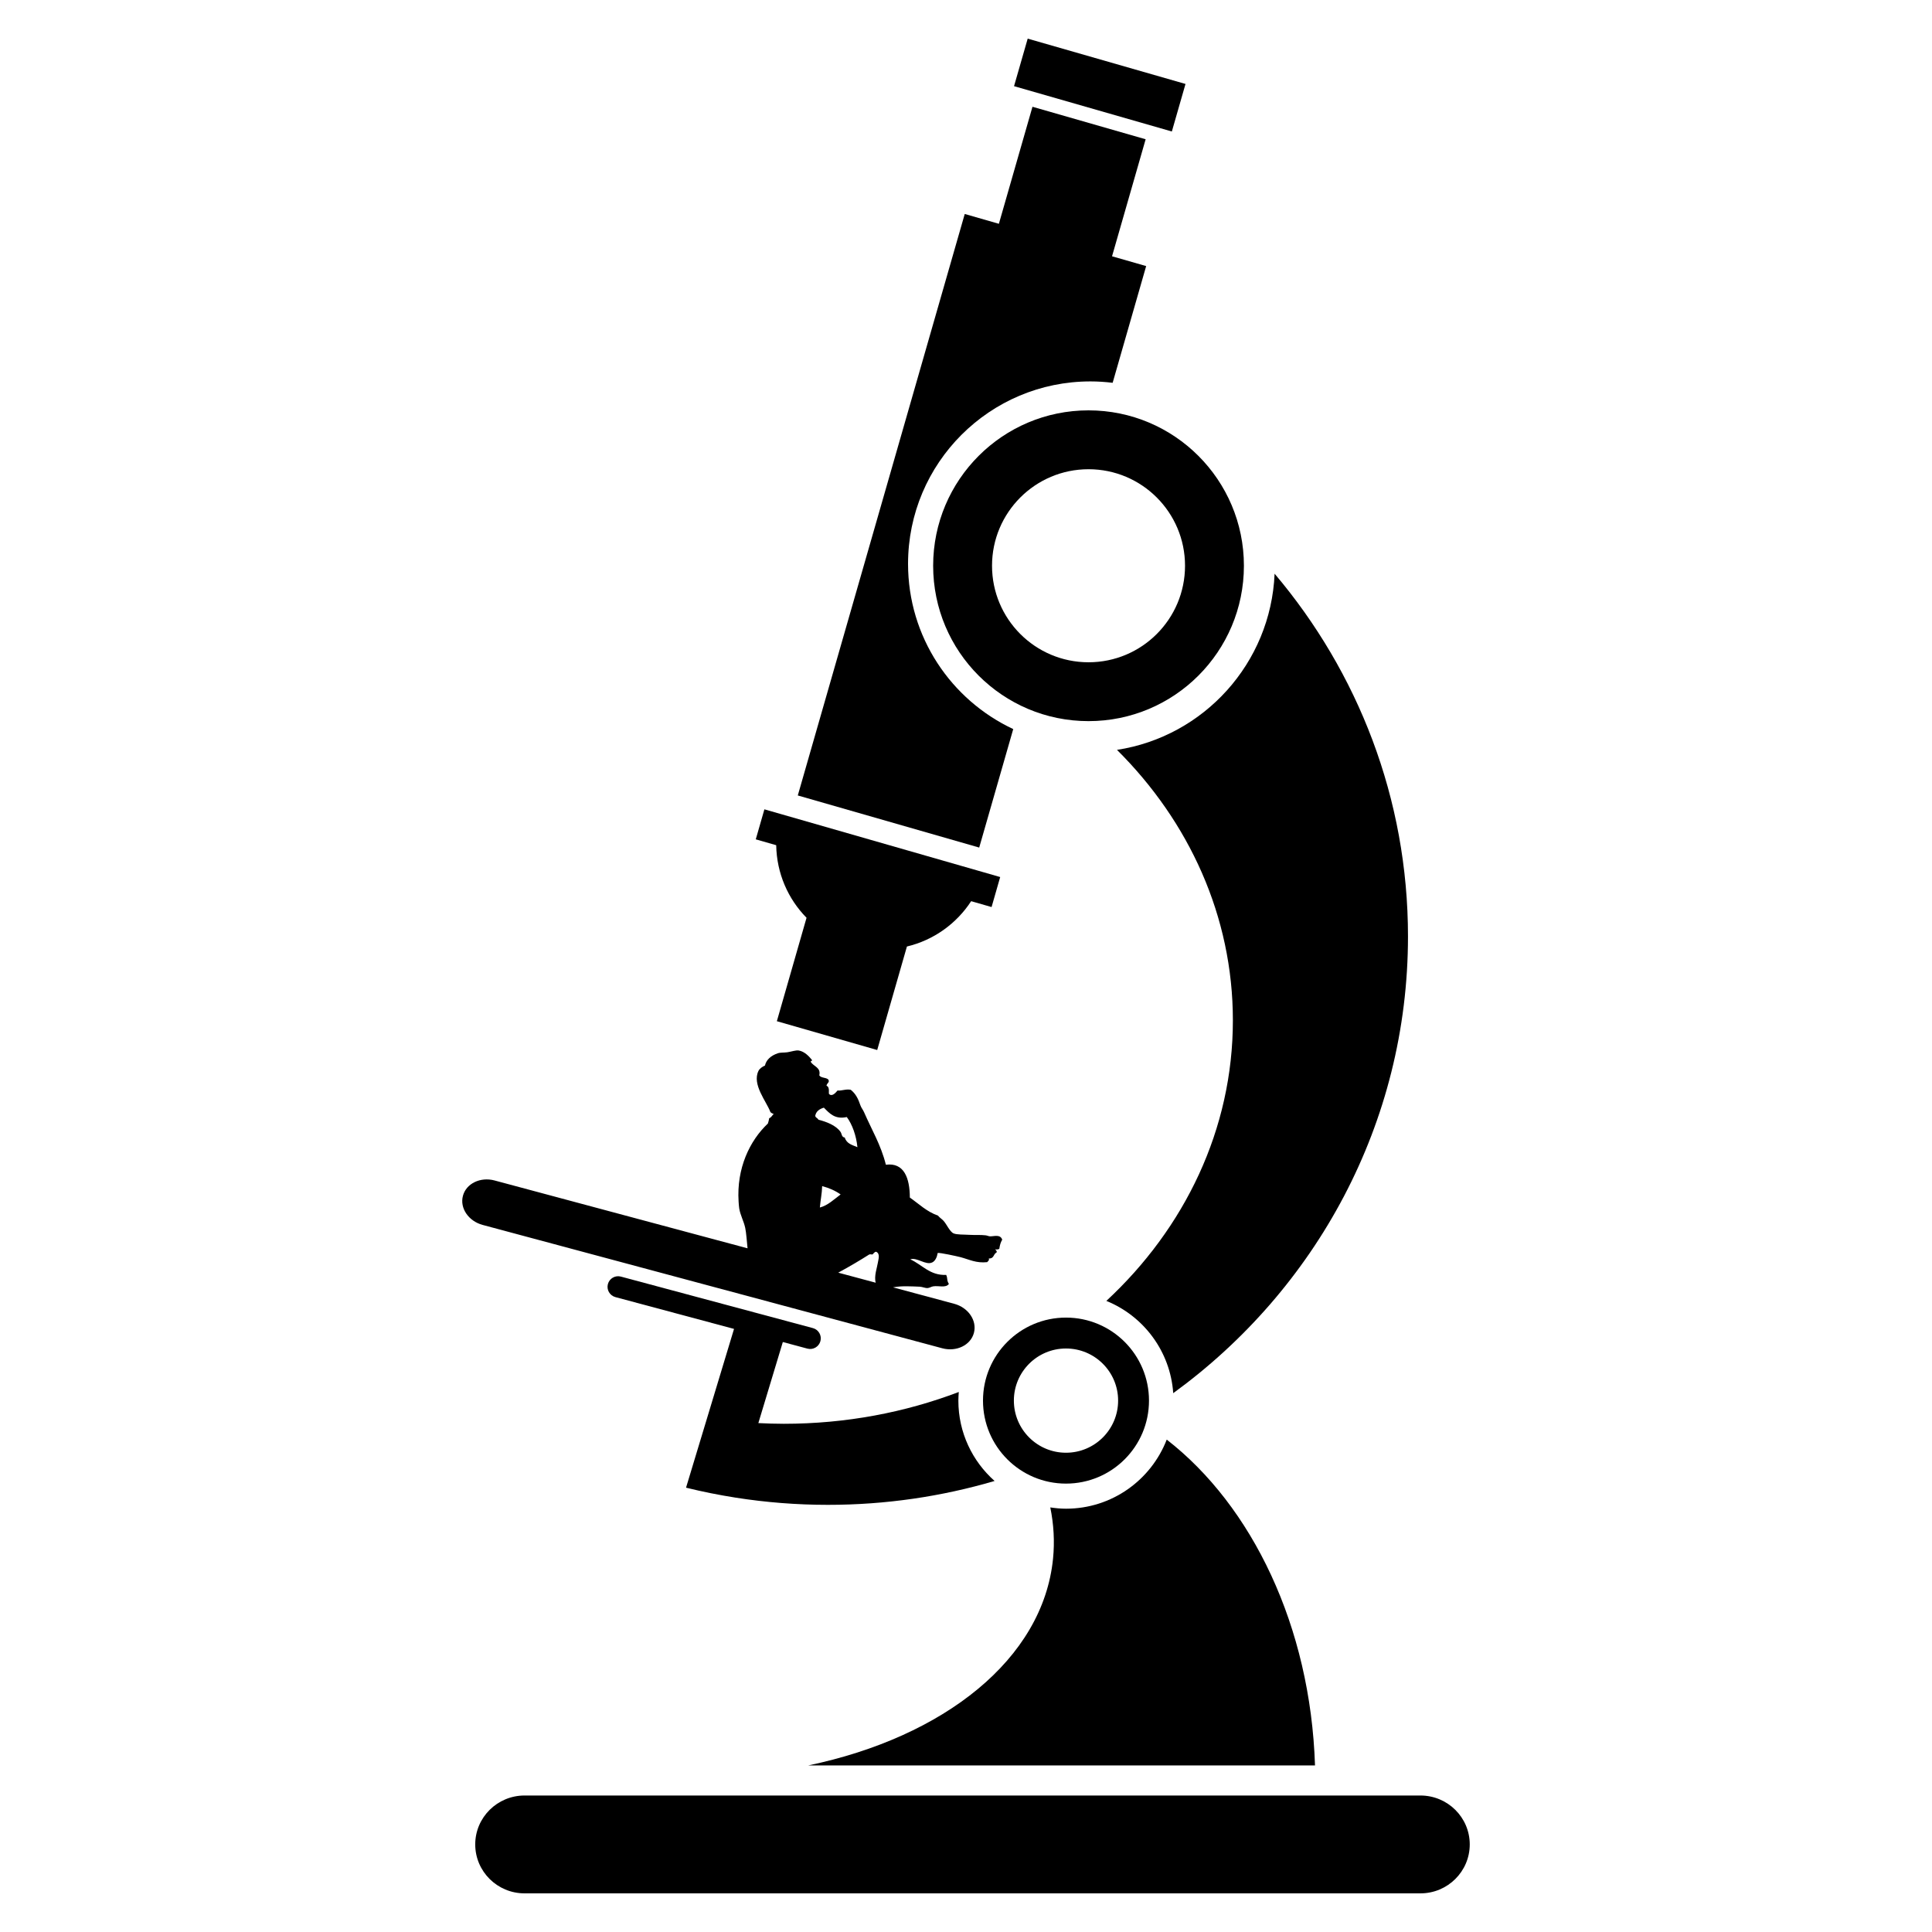 <?xml version="1.0" encoding="utf-8"?>
<!-- Generator: Adobe Illustrator 15.0.0, SVG Export Plug-In . SVG Version: 6.00 Build 0)  -->
<!DOCTYPE svg PUBLIC "-//W3C//DTD SVG 1.1//EN" "http://www.w3.org/Graphics/SVG/1.1/DTD/svg11.dtd">
<svg version="1.1" id="Ebene_1" xmlns="http://www.w3.org/2000/svg" xmlns:xlink="http://www.w3.org/1999/xlink" x="0px" y="0px"
	 width="250px" height="250px" viewBox="0 0 250 250" enable-background="new 0 0 250 250" xml:space="preserve">
<g>
	<path fill-rule="evenodd" clip-rule="evenodd" d="M183.802,232.338H67.879c-3.527,0-6.384,2.839-6.384,6.329
		c0,3.496,2.856,6.333,6.384,6.333h115.923c3.526,0,6.383-2.837,6.383-6.333C190.185,235.177,187.328,232.338,183.802,232.338z"/>
	<path fill-rule="evenodd" clip-rule="evenodd" d="M120.749,73.207c0,11.106,9.001,20.107,20.105,20.107
		c11.106,0,20.108-9.001,20.108-20.107c0-11.104-9.002-20.107-20.108-20.107C129.75,53.1,120.749,62.103,120.749,73.207z
		 M153.342,73.207c0,6.896-5.587,12.491-12.488,12.491c-6.896,0-12.486-5.594-12.486-12.491s5.591-12.489,12.486-12.489
		C147.755,60.718,153.342,66.311,153.342,73.207z"/>
	<path fill-rule="evenodd" clip-rule="evenodd" d="M137.938,191.978c5.935,0,10.741-4.807,10.741-10.741
		c0-5.93-4.807-10.741-10.741-10.741c-5.931,0-10.739,4.812-10.739,10.741C127.198,187.171,132.007,191.978,137.938,191.978z
		 M137.938,174.495c3.726,0,6.746,3.018,6.746,6.741c0,3.726-3.021,6.747-6.746,6.747c-3.723,0-6.743-3.021-6.743-6.747
		C131.194,177.513,134.215,174.495,137.938,174.495z"/>
	<path fill-rule="evenodd" clip-rule="evenodd" d="M144.537,97.033c9.32,9.259,14.997,21.531,14.997,34.998
		c0,14.116-6.244,26.909-16.373,36.305c4.816,1.954,8.281,6.517,8.654,11.94c18.433-13.402,30.378-34.889,30.378-59.109
		c0-17.838-6.481-34.195-17.26-46.93C164.446,85.831,155.771,95.312,144.537,97.033z"/>
	<path fill-rule="evenodd" clip-rule="evenodd" d="M150.975,186.284c-2.027,5.228-7.091,8.941-13.033,8.941
		c-0.695,0-1.37-0.067-2.035-0.166c0.446,2.181,0.578,4.401,0.355,6.641c-1.309,13.012-14.142,23.085-31.674,26.745h65.573
		C169.576,210.453,162.017,194.861,150.975,186.284z"/>
	<path fill-rule="evenodd" clip-rule="evenodd" d="M88.773,192.505c2.112,0.519,4.26,0.951,6.44,1.293
		c3.884,0.608,7.864,0.928,11.919,0.928c7.498,0,14.736-1.082,21.567-3.09c-2.87-2.548-4.687-6.258-4.687-10.399
		c0-0.375,0.028-0.744,0.054-1.115c-6.957,2.649-14.608,4.115-22.644,4.115c-1.105,0-2.202-0.037-3.292-0.09l3.168-10.49
		l3.182,0.854c0.734,0.196,1.486-0.24,1.682-0.97c0.197-0.733-0.237-1.488-0.97-1.685l-24.85-6.666
		c-0.732-0.196-1.484,0.236-1.681,0.969c-0.197,0.733,0.238,1.484,0.971,1.685l15.351,4.115l-3.476,11.504L88.773,192.505z"/>
	<path fill-rule="evenodd" clip-rule="evenodd" d="M121.924,174.465c1.838,0.492,3.675-0.395,4.099-1.984
		c0.427-1.594-0.716-3.278-2.554-3.773l-7.911-2.124c0.057-0.007,0.118-0.019,0.173-0.026c0.975-0.18,2.225-0.101,3.273-0.06
		c0.35,0.015,0.707,0.195,1.026,0.177c0.256-0.015,0.472-0.185,0.744-0.226c0.698-0.104,1.607,0.248,2.011-0.308
		c-0.314-0.504-0.127-0.681-0.348-1.169c-2.11,0.097-3.108-1.323-4.645-2.012c0.866-0.304,1.996,0.809,2.841,0.396
		c0.393-0.188,0.618-0.691,0.703-1.219c0.269-0.07,2.493,0.422,2.974,0.545c1.087,0.29,2.017,0.798,3.434,0.64
		c0.087-0.146,0.299-0.199,0.205-0.474c0.71,0.023,0.575-0.575,0.993-0.767c0.117-0.177-0.09-0.312-0.174-0.418
		c0.141,0.027,0.436,0.042,0.543-0.081c0.077-0.478,0.143-0.752,0.375-1.173c-0.257-0.726-1.04-0.418-1.567-0.426
		c-0.188-0.003-0.347-0.104-0.574-0.131c-0.628-0.079-1.401-0.02-2.123-0.064c-0.725-0.048-1.595-0.003-2.031-0.188
		c-0.494-0.214-0.911-1.218-1.308-1.635c-0.242-0.255-0.483-0.387-0.714-0.669c-1.426-0.488-2.46-1.507-3.636-2.334
		c-0.011-2.515-0.739-4.555-3.101-4.246c-0.65-2.586-1.815-4.478-2.823-6.795c-0.131-0.306-0.372-0.591-0.466-0.873
		c-0.288-0.849-0.605-1.514-1.257-2.029c-0.652-0.128-1.13,0.15-1.708,0.094c-0.274,0.327-0.722,0.831-1.1,0.447
		c-0.09-0.09,0.139-0.909-0.329-1.06c0.042-0.35,0.38-0.4,0.278-0.713c-0.128-0.397-1.015-0.237-1.21-0.646
		c0.233-1.009-0.733-1.133-1.097-1.72c-0.083-0.191,0.259-0.067,0.12-0.298c-0.349-0.422-0.932-1.066-1.684-1.187
		c-0.376-0.06-0.898,0.136-1.466,0.226c-0.462,0.069-0.883,0.008-1.259,0.138c-0.879,0.3-1.481,0.837-1.646,1.585
		c-0.381,0.162-0.701,0.408-0.838,0.687c-0.87,1.755,1.044,3.965,1.539,5.321c0.104,0.144,0.283,0.181,0.43,0.267
		c-0.216,0.162-0.282,0.433-0.584,0.534c-0.032,0.251-0.1,0.474-0.171,0.695c-2.356,2.213-4.061,5.796-3.788,10.087
		c0.017,0.264,0.038,0.595,0.079,0.876c0.135,0.884,0.595,1.661,0.781,2.548c0.136,0.644,0.208,1.759,0.299,2.631l-32.733-8.778
		c-1.838-0.493-3.672,0.394-4.096,1.983c-0.429,1.59,0.716,3.277,2.552,3.77L121.924,174.465z M106.608,143.331
		c0.74,0.744,1.434,1.548,2.965,1.214c0.703,0.925,1.236,2.428,1.377,3.901c-0.646-0.282-1.39-0.429-1.638-1.248
		c-0.429-0.053-0.361-0.478-0.558-0.748c-0.617-0.853-1.81-1.289-2.853-1.563c-0.094-0.221-0.35-0.225-0.41-0.492
		C105.585,143.835,105.997,143.512,106.608,143.331z M108.776,154.561c-0.81,0.598-1.65,1.425-2.686,1.691
		c0.075-0.939,0.271-1.793,0.297-2.77C107.275,153.719,108.079,154.068,108.776,154.561z M108.493,164.667
		c1.475-0.793,2.825-1.604,3.979-2.334c0.199-0.075,0.272,0.026,0.443-0.015c0.137-0.124,0.205-0.298,0.447-0.346
		c0.579,0.251,0.295,0.991,0.224,1.465c-0.079,0.549-0.511,1.706-0.267,2.545l-4.852-1.301
		C108.476,164.678,108.485,164.67,108.493,164.667z"/>
	
		<rect x="131.708" y="7.808" transform="matrix(0.961 0.276 -0.276 0.961 8.567 -38.856)" fill-rule="evenodd" clip-rule="evenodd" width="21.249" height="6.401"/>
	<path fill-rule="evenodd" clip-rule="evenodd" d="M104.366,118.76l-3.841,13.383l12.985,3.729l3.845-13.393
		c3.463-0.825,6.419-2.959,8.312-5.867l2.642,0.76l1.114-3.883l-2.064-0.594l-26.382-7.575l-2.065-0.592l-1.116,3.882l2.644,0.759
		C100.502,113.017,101.978,116.33,104.366,118.76z"/>
	<path fill-rule="evenodd" clip-rule="evenodd" d="M131.112,94.342c-8.041-3.764-13.611-11.919-13.611-21.383
		c0-13.038,10.566-23.605,23.604-23.605c0.972,0,1.928,0.066,2.871,0.18l4.337-15.104l-4.416-1.267l4.349-15.142l-14.644-4.205
		l-4.347,15.142l-4.418-1.269l-21.603,75.243l23.475,6.742L131.112,94.342z"/>
</g>
</svg>
